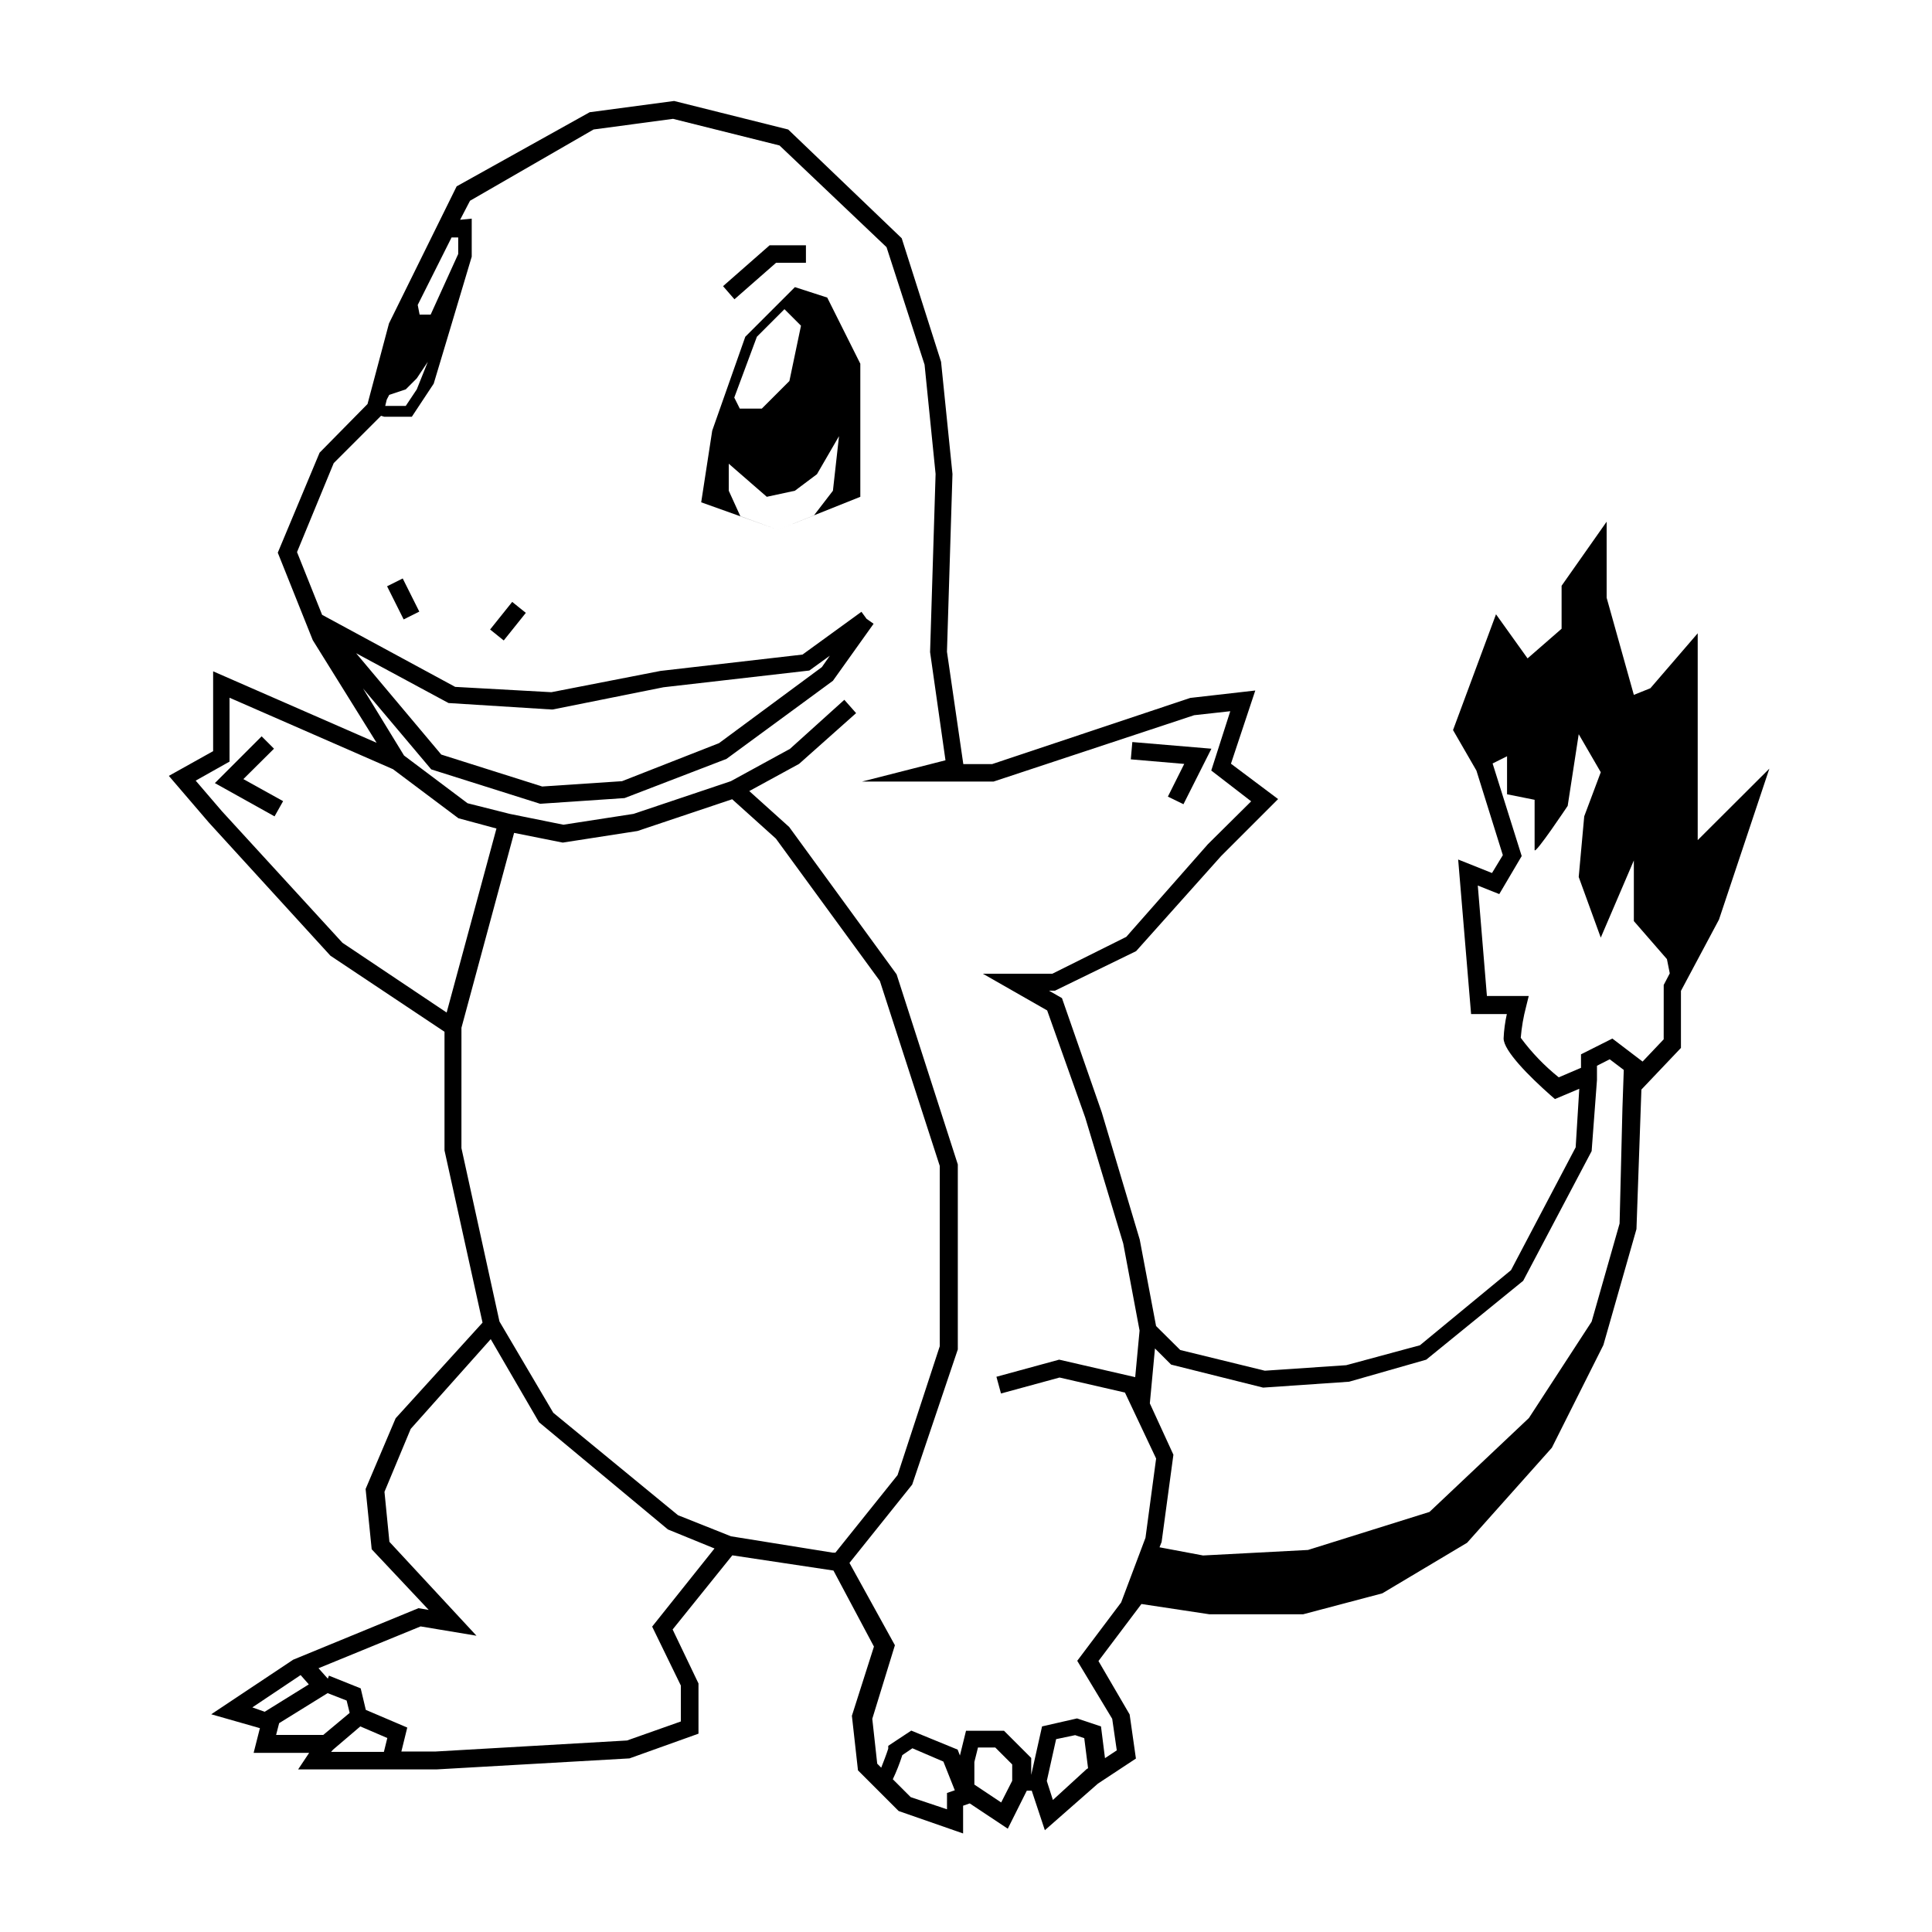 <?xml version="1.0" encoding="UTF-8"?>
<!-- Uploaded to: SVG Repo, www.svgrepo.com, Generator: SVG Repo Mixer Tools -->
<svg fill="#000000" width="800px" height="800px" version="1.1" viewBox="144 144 512 512" xmlns="http://www.w3.org/2000/svg">
 <g>
  <path d="m216.61 342.41-3.277-3.277-12.391 12.395 15.816 8.816 2.269-4.031-10.531-5.844z"/>
  <path d="m453.5 355.11 4.129 2.016 7.406-14.711-20.957-1.766-0.402 4.586 14.156 1.211z"/>
  <path d="m349.67 213.64h7.91v-4.637h-9.625l-12.34 10.832 3.019 3.477z"/>
  <path d="m354.66 220.09-13.148 13.148-8.766 24.887-2.922 18.992 20.453 7.305-10.078-3.629-3.07-6.746v-7.156l10.078 8.766 7.453-1.609 5.844-4.383 5.844-10.078-1.613 14.461-5.035 6.547-9.621 3.828 21.914-8.766v-35.266l-8.766-17.531zm-1.461 24.887-7.305 7.305h-5.844l-1.461-2.922 5.992-16.121 7.305-7.305 4.383 4.383z"/>
  <path d="m246.58 299.37 4.144-2.074 4.394 8.785-4.144 2.074z"/>
  <path d="m273.88 310.83 5.856-7.316 3.617 2.898-5.856 7.316z"/>
  <path d="m593.91 366.64v-54.812l-12.543 14.559-4.383 1.762-7.207-25.742v-20.152l-11.938 16.98v11.387l-9.02 7.859-8.363-11.688-11.387 30.684 6.195 10.73 7.004 22.418-2.871 4.734-8.969-3.578 3.426 40.961h9.473c-0.473 2.117-0.762 4.277-0.855 6.449 0 3.273 6.801 10.078 12.496 15.113l1.109 0.957 6.449-2.719-0.957 15.516-17.133 32.547-24.133 19.902-19.547 5.285-21.562 1.461-22.422-5.488-6.398-6.348-4.332-22.922-10.078-33.754-10.531-30.23-3.426-1.965h1.562l21.512-10.48 22.52-25.191 15.113-15.113-12.496-9.371 6.449-19.398-17.23 1.965-52.492 17.531h-7.656l-4.332-29.773 1.461-47.105-3.023-29.727-10.43-32.746-30.078-28.816-30.23-7.559-22.371 2.973-35.266 19.648-17.93 36.324-5.691 21.363-12.699 12.895-11.082 26.5 9.27 23.176 16.926 27.207-43.328-18.941v21.156l-11.738 6.551 10.629 12.395 32.195 35.266 30.23 20.152v31.438l10.078 45.645-23.027 25.344-7.961 18.742 1.613 15.973 15.113 16.07-2.719-0.453-33.199 13.652-21.715 14.461 12.898 3.68-1.664 6.551h14.711l-2.922 4.383h36.625l51.188-2.922 18.289-6.551v-13.305l-6.852-14.309 15.82-19.648 26.801 4.031 10.73 20.152-5.844 18.336 1.613 14.461 10.781 10.781 17.078 5.945v-7.356l1.762-0.605 10.078 6.699 5.039-10.078h1.309l3.477 10.48 14.055-12.344 10.078-6.648-1.664-11.688-8.262-14.156 11.387-15.113 17.984 2.719h24.887l20.961-5.543 22.469-13.402 22.469-25.191 13.652-27.207 8.766-30.73 1.309-36.98 10.48-11.035v-15.113l10.078-18.895 13.352-40.004zm-328.48-159.71v4.383l-7.305 16.07h-2.922l-0.504-2.57 8.969-17.887zm-18.941 42.977 0.656-1.258 4.383-1.461 2.922-2.922 2.922-4.383-2.922 7.305-2.922 4.383h-5.441zm-11.738 143.94-31.941-34.863-6.953-8.109 8.969-5.039v-16.93l43.328 18.941 17.332 13 10.078 2.719-13.199 48.77zm103.28-38.039 11.586 10.43 27.559 37.734 15.871 49.02v47.766l-11.184 34.156-16.473 20.555h-0.707l-26.957-4.332-14.055-5.594-33.051-27.152-14.258-24.184-10.078-45.949 0.004-31.891 13.953-51.641 12.898 2.57 19.801-3.074zm-127.16 240.67 12.797-8.566 2.168 2.469-11.688 7.254zm6.297 7.305 0.805-3.125 12.848-7.961 5.039 1.965 0.805 3.273-7.004 5.844zm15.113 3.879 7.207-6.144 7.152 3.074-0.906 3.68-14.004-0.004zm92.148-16.977v9.523l-14.258 5.039-50.734 2.922h-9.07l1.562-6.348-10.984-4.684-1.355-5.699-8.414-3.375-0.301 0.805-2.469-2.769 27.055-11.082 14.812 2.469-23.074-24.887-1.309-13.25 6.953-16.676 21.207-23.785 12.797 22.02 34.16 28.414 12.344 5.039-16.523 20.707zm70.535 32.797-9.621-3.223-4.738-4.738c0.98-2.074 1.824-4.211 2.519-6.398l2.672-1.812 8.211 3.527 3.023 7.609-2.066 0.707zm14.359-1.812-7.106-4.734v-5.996l0.957-3.828h4.586l4.484 4.484v4.332zm13.703-0.656-1.613-5.039 2.469-11.082 5.039-1.059 2.418 0.805 1.008 7.961-0.402 0.25zm15.719-21.512 1.211 8.363-3.125 2.066-1.059-8.414-6.348-2.117-9.27 2.117-2.871 12.848v-4.484l-7.203-7.203h-10.078l-1.613 6.551-0.605-1.562-12.293-5.039-6.098 4.031v0.754c-0.555 1.715-1.309 3.629-1.863 5.039l-1.059-1.059-1.309-11.891 5.996-19.496-12.043-21.816 16.625-20.758 12.09-35.82v-49.02l-16.223-50.383-28.465-39.047-10.578-9.52 13.199-7.203 15.113-13.453-3.121-3.527-14.41 13-15.668 8.566-25.793 8.664-18.59 2.871-14.207-2.871-11.184-2.82-16.828-12.645-10.883-17.789 18.086 21.461 28.867 9.117 22.371-1.512 27.004-10.379 28.211-20.703 10.781-15.113-1.863-1.309-1.359-1.863-15.617 11.336-37.633 4.332-28.922 5.641-25.492-1.41-35.266-19.094-6.648-16.625 9.723-23.578 12.543-12.543 0.855 0.25h7.305l5.797-8.766 4.383-14.609 5.691-19.047v-10.078l-3.074 0.301 2.621-5.039 32.746-18.887 21.059-2.82 28.215 7.055 28.363 26.953 10.078 31.137 2.922 28.969-1.461 47.207 4.082 28.668-22.117 5.637h34.863l53.152-17.582 9.574-1.059-5.039 15.719 10.578 8.16-11.488 11.387-21.613 24.535-19.598 9.773h-18.391l17.027 9.723 10.078 28.363 10.078 33.402 4.332 23.074-1.16 12.344-20.152-4.637-16.625 4.535 1.211 4.434 15.516-4.231 17.332 3.981 8.262 17.484-2.82 21.008-6.449 17.129-11.637 15.469zm-200.37-282.39 24.484 13.199 27.305 1.715h0.301l29.371-5.894 38.641-4.434 5.441-3.93-2.117 3.023-27.258 20.152-25.695 10.078-21.16 1.41-26.754-8.465zm334.83 151.14-7.406 25.996-16.625 25.543-26.348 24.887-32.195 10.078-27.809 1.461-11.539-2.168 0.555-1.41 3.125-23.125-6.246-13.602 1.359-14.559 4.281 4.281 24.383 6.098 22.773-1.562 20.453-5.844 25.695-20.906 18.137-34.359 1.414-18.848v-3.777l3.375-1.715 3.727 2.82-0.352 10.078zm11.688-48.82-5.594 5.894-8.008-6.098-8.312 4.18v3.578l-5.894 2.519v0.004c-3.797-3.047-7.184-6.566-10.074-10.48 0.227-2.773 0.699-5.523 1.41-8.211l0.707-2.871h-11.082l-2.418-29.27 5.691 2.266 5.945-10.078-7.711-24.535 3.828-1.914v10.078l7.305 1.461v13.297c0 1.461 8.766-11.688 8.766-11.688l2.922-18.992 5.844 10.078-4.383 11.688-1.461 16.07 5.844 16.07 8.766-20.453v16.07l8.766 10.078 0.754 3.777-1.605 3.07z"/>
 </g>
</svg>